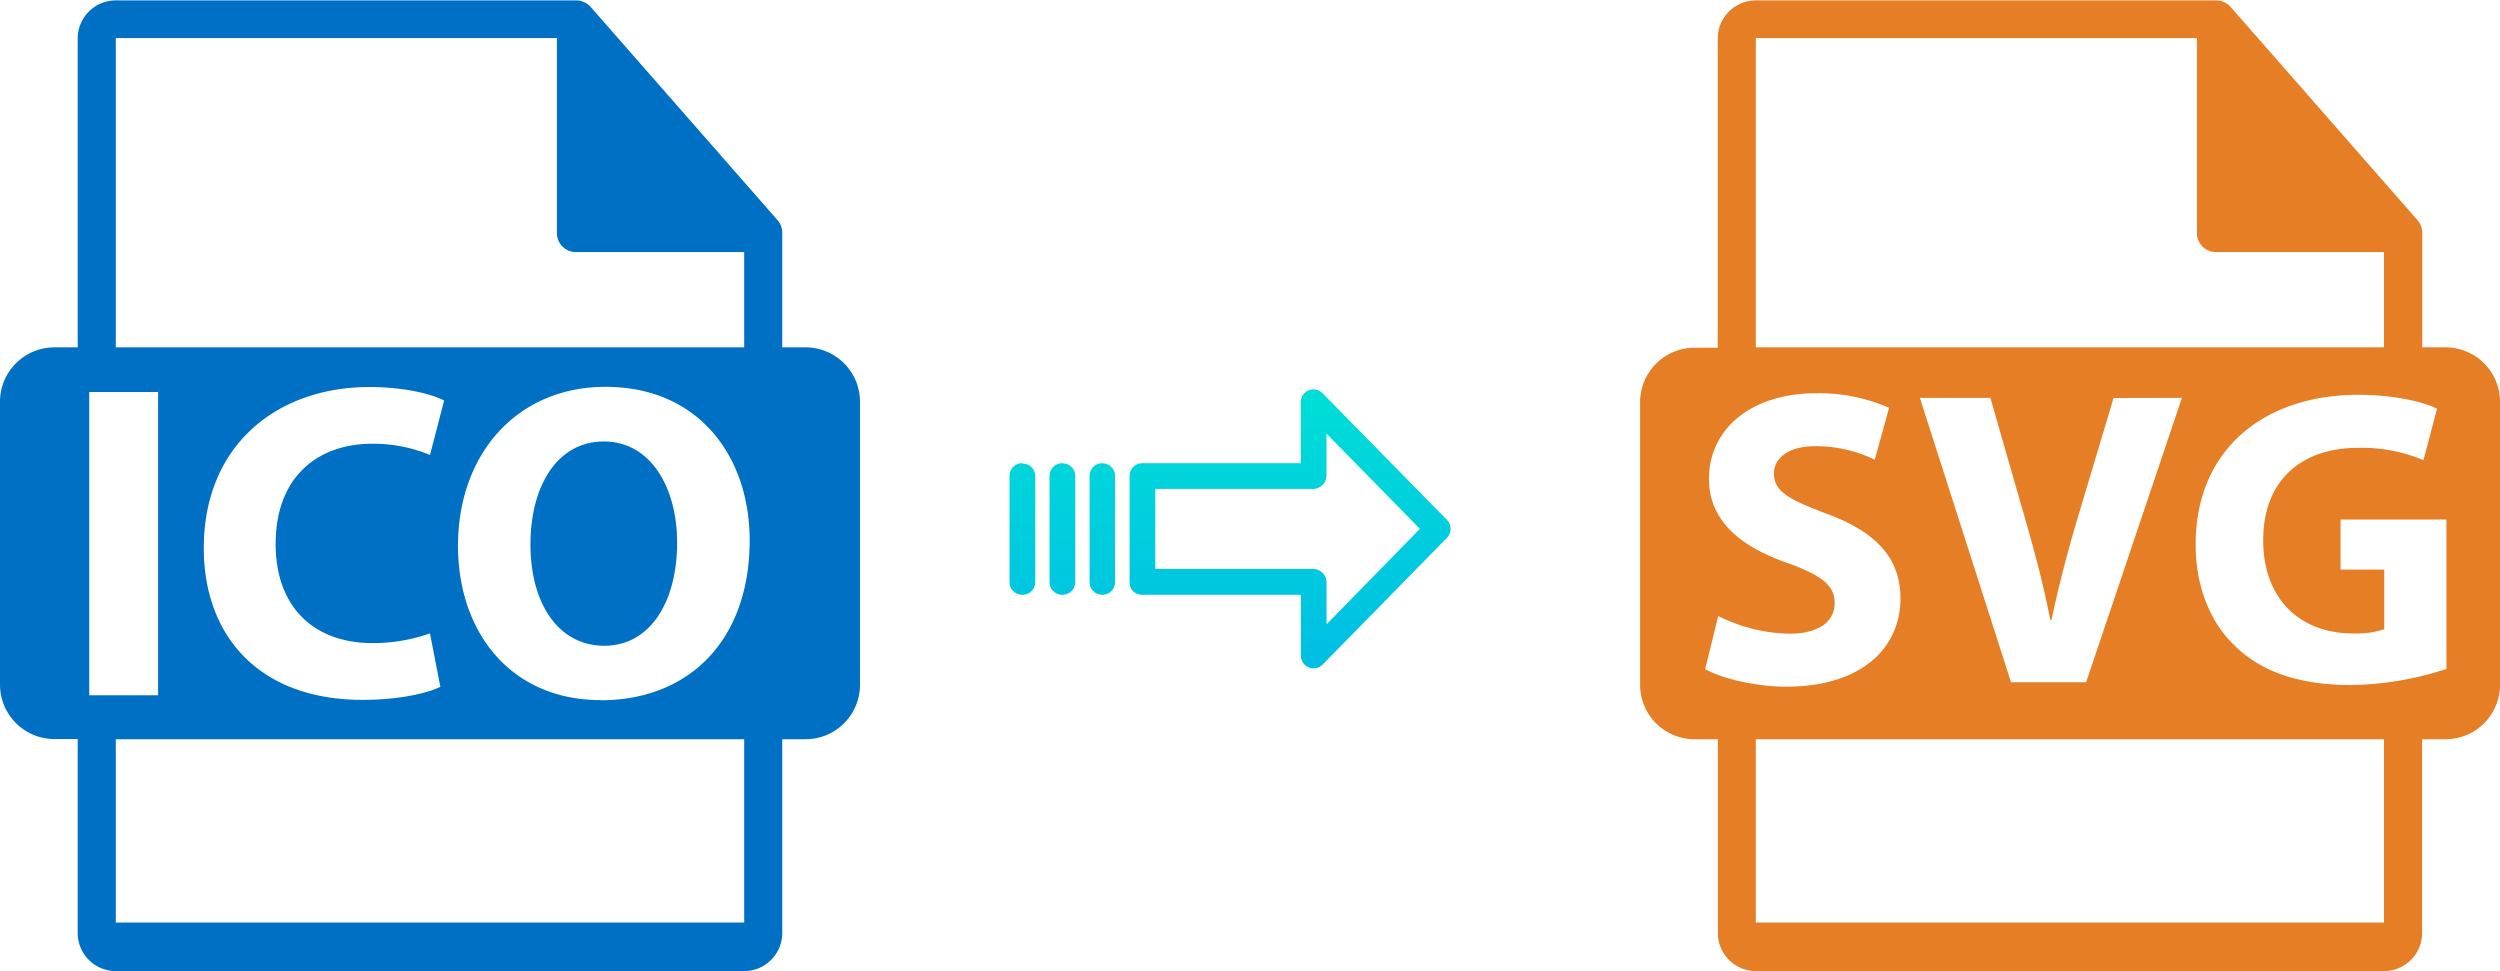 <svg xmlns="http://www.w3.org/2000/svg" xmlns:xlink="http://www.w3.org/1999/xlink" viewBox="0 0 514.89 200"><defs><style>.cls-1{fill:#e57e25;}.cls-2{fill:#0070c4;}.cls-3{fill:url(#linear-gradient);}.cls-4{fill:url(#linear-gradient-2);}.cls-5{fill:url(#linear-gradient-3);}.cls-6{fill:url(#linear-gradient-4);}</style><linearGradient id="linear-gradient" x1="265.7" y1="136.51" x2="265.7" y2="17.31" gradientTransform="matrix(1, 0, 0, -1, 0, 186.59)" gradientUnits="userSpaceOnUse"><stop offset="0" stop-color="#00efd1"/><stop offset="1" stop-color="#00acea"/></linearGradient><linearGradient id="linear-gradient-2" x1="227.05" y1="136.51" x2="227.05" y2="17.31" xlink:href="#linear-gradient"/><linearGradient id="linear-gradient-3" x1="218.8" y1="136.51" x2="218.8" y2="17.31" xlink:href="#linear-gradient"/><linearGradient id="linear-gradient-4" x1="210.56" y1="136.51" x2="210.56" y2="17.31" xlink:href="#linear-gradient"/></defs><title>ico to svg</title><g id="Layer_2" data-name="Layer 2"><g id="Layer_5_Image" data-name="Layer 5 Image"><path class="cls-1" d="M503.68,71.54h-4.8V48.37c0-.15,0-.29,0-.44a3.88,3.88,0,0,0-.94-2.54l-38.56-44s0,0,0,0a3.74,3.74,0,0,0-.78-.65c-.08-.06-.17-.1-.25-.15a3.8,3.8,0,0,0-.78-.33l-.21-.07a3.82,3.82,0,0,0-.9-.11H361.62a7.85,7.85,0,0,0-7.84,7.84v63.7H349a11.21,11.21,0,0,0-11.21,11.21V141A11.21,11.21,0,0,0,349,152.25h4.8v39.91a7.85,7.85,0,0,0,7.84,7.84H491a7.85,7.85,0,0,0,7.85-7.84V152.25h4.8A11.21,11.21,0,0,0,514.89,141V82.75A11.21,11.21,0,0,0,503.68,71.54ZM361.62,7.84h90.85V48a3.92,3.92,0,0,0,3.92,3.92H491V71.54H361.62Zm87.76,74.1-19.73,58.57H414.18L395.41,81.94h14.52l7.12,24.77c2,7,3.82,13.64,5.21,20.94h.26c1.48-7,3.31-14,5.3-20.68l7.48-25Zm-98.19,55.87,2.69-10.94a33.86,33.86,0,0,0,14.68,3.64c6.08,0,9.3-2.51,9.3-6.34,0-3.65-2.78-5.73-9.82-8.25-9.73-3.39-16.07-8.78-16.07-17.29,0-10,8.34-17.64,22.15-17.64a36,36,0,0,1,14.95,3l-2.95,10.69a27.87,27.87,0,0,0-12.26-2.78c-5.73,0-8.51,2.61-8.51,5.65,0,3.74,3.3,5.39,10.86,8.25,10.34,3.83,15.2,9.21,15.2,17.47,0,9.81-7.55,18.16-23.63,18.16C361.09,141.38,354.48,139.64,351.19,137.81ZM491,190H361.62V152.25H491V190Zm12.83-52.22a65.57,65.57,0,0,1-19.55,3.31c-10.69,0-18.42-2.7-23.81-7.91-5.39-5-8.34-12.69-8.26-21.29.1-19.46,14.26-30.58,33.46-30.58,7.56,0,13.38,1.48,16.25,2.86l-2.79,10.61a32.37,32.37,0,0,0-13.64-2.53c-11,0-19.37,6.26-19.37,19,0,12.08,7.56,19.2,18.42,19.2a17.71,17.71,0,0,0,6.51-.87V117.31h-9V107h21.81v30.84Z"/></g><g id="Layer_2-2" data-name="Layer 2"><path class="cls-2" d="M124.36,90.92c-9.55,0-15.11,9.08-15.11,21.23S115,133,124.46,133s15-9.08,15-21.22C139.47,100.56,134.1,90.92,124.36,90.92Z"/><path class="cls-2" d="M165.91,71.54h-4.8V48.37a3.27,3.27,0,0,0,0-.44,3.92,3.92,0,0,0-.93-2.54l-38.56-44s0,0,0,0a3.8,3.8,0,0,0-.79-.65,2.07,2.07,0,0,0-.25-.15,3.8,3.8,0,0,0-.78-.33l-.21-.07a3.82,3.82,0,0,0-.9-.11H23.85A7.85,7.85,0,0,0,16,7.84v63.7h-4.8A11.21,11.21,0,0,0,0,82.75V141a11.21,11.21,0,0,0,11.21,11.21H16v39.91A7.85,7.85,0,0,0,23.86,200H153.27a7.85,7.85,0,0,0,7.84-7.84V152.25h4.8A11.21,11.21,0,0,0,177.12,141V82.75A11.21,11.21,0,0,0,165.91,71.54ZM23.85,7.84H114.7V48a3.92,3.92,0,0,0,3.92,3.92h34.65V71.54H23.85ZM76.79,132.45a35.36,35.36,0,0,0,11.77-2l2.13,11c-2.59,1.3-8.43,2.69-16,2.69-21.6,0-32.72-13.44-32.72-31.24,0-21.32,15.2-33.19,34.11-33.19,7.32,0,12.88,1.48,15.39,2.78L88.56,93.7A30.6,30.6,0,0,0,76.7,91.39c-11.22,0-19.93,6.76-19.93,20.67C56.77,124.57,64.18,132.45,76.79,132.45ZM18.38,143.2V80.73H32.56V143.2ZM153.27,190H23.85V152.25H153.27V190Zm-29.56-45.81c-18.54,0-29.38-14-29.38-31.8,0-18.72,12-32.72,30.4-32.72,19.19,0,29.67,14.37,29.67,31.61C154.4,131.79,142,144.22,123.71,144.22Z"/></g><g id="Layer_3" data-name="Layer 3"><path class="cls-3" d="M272.4,81a2.61,2.61,0,0,0-4.49,1.85V95.4H235.3A2.6,2.6,0,0,0,232.65,98v22a2.5,2.5,0,0,0,.77,1.8,2.61,2.61,0,0,0,1.88.7h32.62V135a2.62,2.62,0,0,0,1.62,2.45,2.57,2.57,0,0,0,1,.2,2.65,2.65,0,0,0,1.89-.8L298,110.78a2.65,2.65,0,0,0,0-3.71Zm.81,47.58v-8.63a2.8,2.8,0,0,0-2.7-2.77H237.94V100.7h32.56a2.8,2.8,0,0,0,2.7-2.77V89.3l19.24,19.62Z"/><path class="cls-4" d="M227.06,95.4h0A2.59,2.59,0,0,0,224.41,98v21.93a2.58,2.58,0,0,0,2.58,2.56H227a2.6,2.6,0,0,0,2.65-2.55V98a2.57,2.57,0,0,0-2.58-2.56Z"/><path class="cls-5" d="M218.81,95.4h0A2.6,2.6,0,0,0,216.16,98v21.93a2.57,2.57,0,0,0,2.58,2.56h.07a2.6,2.6,0,0,0,2.65-2.55V98a2.58,2.58,0,0,0-2.58-2.56Z"/><path class="cls-6" d="M210.57,95.4h0A2.59,2.59,0,0,0,207.92,98v21.93a2.58,2.58,0,0,0,2.58,2.56h.07a2.6,2.6,0,0,0,2.65-2.55v0l0-21.89a2.58,2.58,0,0,0-2.59-2.56Z"/></g></g></svg>